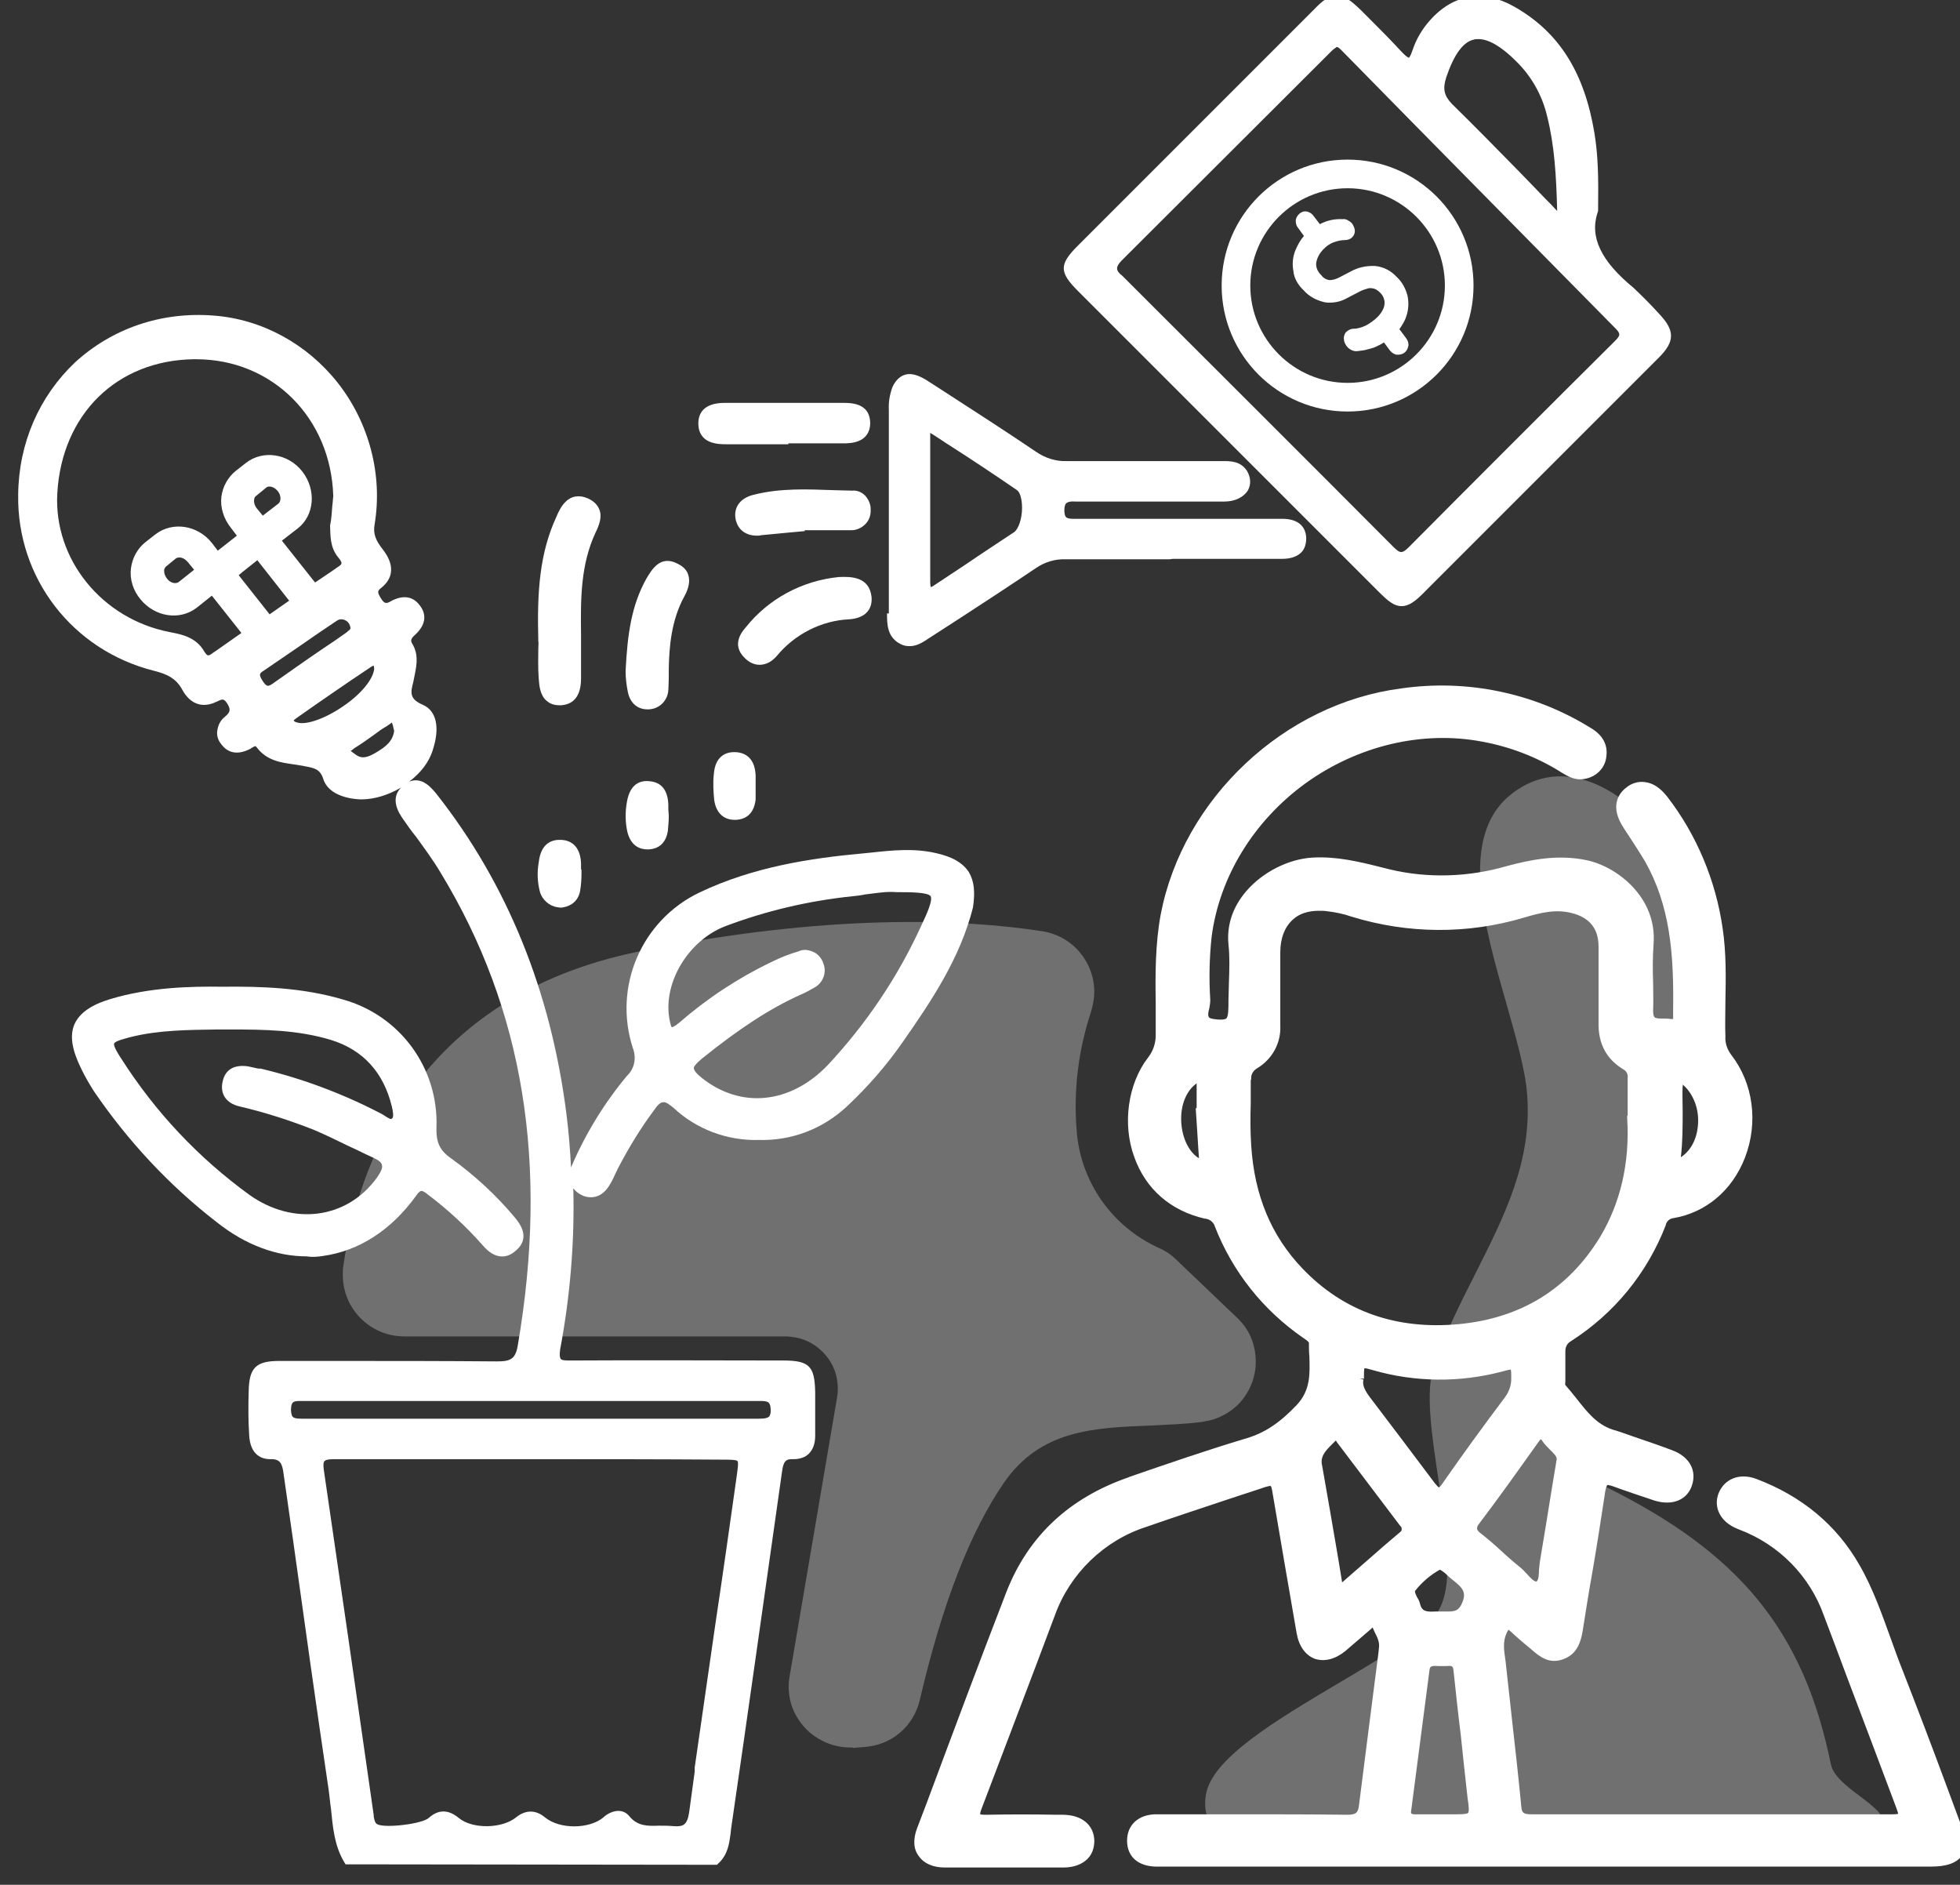<svg xmlns="http://www.w3.org/2000/svg" xmlns:xlink="http://www.w3.org/1999/xlink" x="0px" y="0px" viewBox="0 0 431.1 414.5" style="enable-background:new 0 0 431.1 414.5;" xml:space="preserve"><rect x="0" y="0" width="431.1" height="414.5" fill="#333333" stroke="none"/><style type="text/css">	.st0{fill:#FFFFFF;}	.st1{opacity:0.3;fill:#FFFFFF;enable-background:new    ;}	.st2{opacity:0.3;enable-background:new    ;}</style><g id="Livello_2">	<g id="Livello_2_2_">		<g id="Livello_1-2_1_">			<path class="st0" d="M954,9c3.6,1.5,5.6,5.4,4.6,9.2c-0.5,2.3,0.4,3.3,2.3,4.3c24.3,11.7,41,34.9,44.5,61.6     c0.9,5.6,1.2,11.2,0.9,16.8c0,3.2,0.9,4.7,4.2,4.3c1.5-0.2,3-0.2,4.5,0c3.8,0,6.9,2.9,7.1,6.7c0.7,7.8,0.7,15.7,0,23.5     c0,4.3-3.5,6.6-8.5,6.8h-17.9c-1.1,0-2.8-0.6-3.1,1.2c-0.2,1.8,1.5,1.4,2.4,1.9c8.7,4.3,13.8,13.6,12.7,23.2     c0,9.2-3.7,18.1-10.2,24.6c-3.2,3.7-7.6,6.2-12.4,7.1c-2.5,0.3-4.6,1.8-5.6,4.1c-5,9.1-11.9,17.1-20.1,23.5     c-19.9,15.4-47.6,15.6-67.8,0.7c-8.5-6.3-15.6-14.4-20.8-23.7c-1.1-2.5-3.5-4.2-6.2-4.6c-4.3-0.8-8.3-3-11.2-6.3     c-8.4-8.3-12.2-20.2-10-31.8c0.8-7.2,5.5-13.5,12.2-16.4c1.1-0.5,2.7-0.9,2.1-2.5c-0.6-1.6-1.9-1.1-2.9-1.1c-5.8,0-11.5,0-17.2,0     c-7.1,0-10-3-10.1-10.4c0-5.7,0-11.5,0-17.2s3-9.3,9.5-9.4c6.5-0.1,7.1,0.9,7.1-6.8c-1.5-32.3,16.5-62.4,45.8-76.1     c1.4-0.7,2.7-1.4,2.1-3.3c-1.3-3.8,0.3-8,3.8-10L954,9z M979.8,126.9h23.6c2.5,0,4.3,0,4.3-3.4s-1.5-3.8-4.1-3.6h-2.9     c-7.1,0-9.3-2.6-9.4-9.5c-0.1-7,0-14.2-0.6-21.3c-1.8-21.7-14.4-41-33.4-51.4c-3.8-2.3-4-2.2-5.2,2.1c-2.3,7.9-4.5,15.8-6.8,23.7     c-1,3.9-5,6.3-8.9,5.3c-3.9-1-6.3-5-5.3-8.9c0-1,0.5-1.9,0.8-2.8c2.8-9.8,5.5-19.7,8.3-29.5c0.7-2.4,0.6-3.8-2.5-3.7     c-8.3,0-16.4,0-24.7,0c-3.2,0-3.9,1.2-2.8,4.1s1.8,5.9,2.7,8.9c2.1,7.1,4.4,14.6,6.4,21.8c1.9,3.7,0.4,8.3-3.4,10.1     c-3.7,1.9-8.3,0.4-10.1-3.4c-0.4-0.8-0.6-1.6-0.7-2.5l-0.4-1.9c-2.2-7.5-4.4-15-6.5-22.6c-0.5-1.6-0.6-3.3-3.1-1.9     c-20.8,10.4-34.4,31.3-35.6,54.5c-0.5,6.5,0,13,0,19.4c0,6.5-2.8,9.3-9.4,9.3h-4.5c-1.7,0-2.4,0.9-2.6,2.5c0,3.1,0.5,4.6,4,4.6     c15.6,0,31.1,0,46.8,0c2.4,0.2,4.6-1.3,5.1-3.6c5.5-14.7,21.9-22.2,36.7-16.6c7.7,2.9,13.8,9,16.6,16.6c0.6,2.3,2.9,3.8,5.3,3.5     C965,126.8,972.1,126.9,979.8,126.9z M863.9,159.5c-4.5,0-5.7,0.8-6.5,5.3c-1,6.2,0.8,12.6,5.1,17.3c1.7,2.4,4.6,3.7,7.5,3.3     c4.5-0.9,8.9,1.8,10.2,6.2c2.9,6.5,6.9,12.4,11.8,17.5c15.5,18.2,42.8,20.4,61,4.9c2.1-1.8,4.1-3.8,5.8-6     c4.3-5,7.9-10.6,10.7-16.5c2.6-5.2,4.5-6.2,10.3-5.6c2,0.2,4-0.5,5.5-1.9c5.7-4.6,8.4-11.9,7.1-19.1c-0.8-4.4-2.1-5.3-6.5-5.1     c-3.9,0.5-7.5-2.2-8-6.1c0-0.3-0.1-0.7-0.1-1c-0.4-2.5-0.6-5-0.6-7.5c0-2.4-1.1-3.3-3.5-3.2h-18.1c-1.8-0.1-3.4,1-3.8,2.8     c-5.7,14.9-22.4,22.3-37.3,16.6c-7.6-2.9-13.7-9-16.6-16.6c-0.6-1.6-2.3-2.6-4-2.3h-12.2c-8.8,0-8.8,0-9,8.8v0.4     c0.3,4.2-2.8,7.8-7,8.1C865.1,159.6,864.5,159.6,863.9,159.5z M925.3,120.4c-7.7-1.4-15.1,3.8-16.5,11.5     c-1.4,7.7,3.8,15.1,11.5,16.5c1.5,0.3,3,0.3,4.4,0.1c7.6,0.3,14-5.6,14.2-13.2c0-0.3,0-0.7,0-1c0.2-7.5-5.7-13.7-13.2-13.9     C925.6,120.4,925.5,120.4,925.3,120.4z"></path>			<path class="st0" d="M925.2,392H792.9c-7.6,0-9.6-1.4-10.7-8.9c-4.8-33.4,0-64.9,20.2-92.5c11.1-15.5,26.4-27.4,44.1-34.4     c10.1-4.3,20.5-7.7,31.2-10.2c4.2-1.4,8.7,0.8,10.1,5c0.1,0.2,0.1,0.4,0.2,0.5c1,3.8-1.3,7.7-5.1,8.7c-0.3,0.1-0.7,0.2-1,0.2     c-2.1,0.2-3.5,2.1-3.3,4.2c0,0.1,0,0.2,0,0.2c0,21.4,0,42.8,0,64c0,3.2,1.2,4.1,4.2,4.1c28.5,0,56.7,0,84.8,0     c3.1,0,4.1-1.1,4.1-4.1c0-21.3,0-42.7,0-63.5c0.3-2.3-1.3-4.3-3.6-4.6c-3.9-0.6-6.6-4.2-6-8.1c0-0.3,0.1-0.6,0.2-0.9     c0.8-3.8,4.6-6.3,8.5-5.5c0.4,0.1,0.9,0.2,1.3,0.4c20.5,3.8,40,12,56.9,24.2c20.9,16.4,34.8,40.2,38.9,66.5     c2.8,15.3,2.8,31.1,0,46.4c-1.1,6.5-3.2,8.3-9.7,8.3H925.2z M925.2,377.3c22.1,0,44.1,0,66.2,0c3.2,0,4.4-0.9,4.3-4.2     c0-7.1,0-13.7,0-20.6c0-3.4-1.2-4.2-4.3-4.2c-9.7,0-19.4,0-29.1,0c-34.3,0-68.5,0-102.8,0c-3.6,0-4.9,0.9-4.7,4.6     c0,6.3,0,12.7,0,19.1c0,5.1,0,5.2,5.1,5.2L925.2,377.3z M839.8,276.3c-16.8,10-29.8,25.2-37,43.3c-6.1,17-8.5,35.1-7.1,53.2     c0,3.6,1.4,4.6,4.9,4.6c11.5,0,23.1,0,34.7,0c3.7,0,4.8-0.9,4.8-4.8c0-30.7,0-61.5,0-92.5L839.8,276.3z M1010.6,276.3     c0,0.9,0,1.3,0,1.6c0,32,0,63.9,0,95.7c0,2.6,1.1,3.4,3.6,3.3c12.2,0,24.5,0,36.6,0c2.6,0,3.4-0.8,3.6-3.3     c0.7-7.7,0.7-15.4,0-23.1c-1-19.8-8.2-38.8-20.4-54.4c-6.5-7.9-14.5-14.5-23.5-19.5L1010.6,276.3z M864,299.3c0-10,0-20.1,0-30.2     c0-1,0.6-2.3-0.9-2.8s-8.3,3.3-8.3,6c0,19.1,0,38.3,0,57.5c0,3.8,2.1,3.7,4.8,3.7c2.6,0,4.8,0,4.7-3.8     C863.9,319.4,864,309.4,864,299.3z M986.4,298.9c0,10.1,0,20.2,0,30.3c0,1.3,0,2.8,1.1,3.7c2.3,1.5,5.4,0.8,6.9-1.5     c0.6-0.9,0.9-2,0.8-3c0-18.3,0-36.6,0-54.9c0.6-3.4-1.7-6.6-5.1-7.1c0,0,0,0,0,0c-3-0.9-4-0.4-3.9,2.8     C986.4,279.3,986.4,289.1,986.4,298.9z"></path>			<path class="st1" d="M983.8,58.6c-13.6,0.2-26,8-32.2,20.1c-8.8,20.1-0.8,62.8-0.8,87c0,22.6-6.2,31.7-9.7,35.6     c-30.6,33-19.4,35.6-19.4,35.6l51.6-21.7l22.6-27.4l7.1-21.8l-16.7-22.8l27.4-5.7l3.9-16.5l-13.7-10.5l-7.1-38.6     c0,0-4.8-16.9-12.9-12.9"></path>			<path class="st1" d="M965,274.2c-26.9-4.3-54.4,2.5-76.1,18.8c-21.7,16.3-46.5,48.9-37.4,65.5c7.1,12.4,26.9,5.1,100.4,5.6     c56,0,78.3,4.8,85.8-8.4c7.5-13.2-6.3-34.1-11.7-42.7C1011.5,292.5,989.6,278.6,965,274.2z"></path>			<path class="st0" d="M509.6,280.1c2.9-2.9,6.2-5.3,9.9-7.1l54.5-31.7c3.2-1.9,6.5-3.3,9.8-0.7c2.8,2.4,3.7,6.4,2.2,9.7     c-2.8,10.8-5.4,21.3-8.2,32.5c-0.3,4.6-4.3,8.1-8.9,7.8c-0.3,0-0.5,0-0.8-0.1c-16.6,0-33.2,0-49.8,0c-3.4,0.1-6.6-1.5-8.8-4.1     V280.1z M568.2,262.6l-0.8-0.9l-23.1,13.4c6.1,0.7,12.3,1,18.4,0.9c1.4,0,2.6-1,2.7-2.4C566.5,270,567.3,266.3,568.2,262.6z"></path>			<path class="st0" d="M766.5,349.4c1.8-3.5,0.4-7.8-3.1-9.6c-0.2-0.1-0.5-0.2-0.7-0.3c-12.2-4.6-25-7.6-38.1-8.8     c-7.1-0.7-7.1,0.9-7.1-7.8c0-63.9,0-127.7,0-191.4c0-12,1.9-10-10.5-10.2h-0.4c-2.6,0-3.5,1.1-3.4,3.6c0,1.4,0,2.6,0,4V323     c0,1.4,0,2.7,0,4c0,3.4-1.9,3.3-7.1,3.5c-23.5,0.7-39.7,7.8-60.5,23.3c-2.4,2.5-5.7,3.9-9.2,3.8c-5.7-0.6-11.5-0.8-17.2-0.6     c-4.4,0-5.4-1.1-5.4-5.1c0-29.2,0-58.4,0-87.6c0-9.3,1.1-8.1-8.2-8.2c-9.3-0.1-6.3,19.4-6.3,19.4l0.4,74.5c0,6.7,0,8.6-4.4,9.2     c-18,2.6-35.4,8.6-51.2,17.6l0,0c-3.1,2.4-3.8,6.8-1.4,10c1.1,1.5,2.8,2.5,4.6,2.8l0,0c3.4,0,6.7-0.9,9.6-2.5     c20.9-11.1,44.4-16.5,68-15.4l-3.1,3.3c-3,3.8-2.4,9.3,1.3,12.3c1.4,1.2,3.2,1.8,5.1,1.9l0,0c8-9.9,17.3-18.5,27.8-25.7     c21.8-14.6,48-21.2,74.2-18.7c12.9,0.8,25.5,3.6,37.6,8.1c3.3,1.2,7-0.1,8.7-3.2L766.5,349.4z"></path>			<path class="st0" d="M781.9,255.7c-7.1,0-14.2,0-20.8,0c-10.7,0-19.5-8.3-20.2-18.9c-0.9-11.2,7.3-21,18.4-22.3     c1.5,0,2.9-1,3.3-2.4c3.9-10.4,15.5-15.7,25.9-11.9c2.1,0.8,4,1.9,5.7,3.3c1.1,0.9,2.4,1.2,3.8,0.9c14.1-1.8,27,8.3,28.7,22.4     c1.8,14.1-8.3,27-22.4,28.7c-0.7,0.1-1.5,0.2-2.2,0.2H781.9z M781.6,245c6.5,0,12.9,0,19.4,0c8.3,0.4,15.4-6.1,15.7-14.4     c0-0.9,0-1.9-0.1-2.8c-1-8-8.3-13.7-16.3-12.6c-0.6,0.1-1.2,0.2-1.8,0.3c-3.7,1.4-7.9,0.2-10.2-2.9c-2.3-2.6-6-3.6-9.3-2.3     c-3.6,0.8-6.3,3.6-7.1,7.1c-0.2,1.3-0.4,2.6-0.5,3.9c-0.4,2.9-3.1,4.9-6,4.4c0,0,0,0-0.1,0c-1,0-1.9-0.4-2.9-0.6     c-5.2-0.7-10,2.8-10.7,8c-0.1,0.5-0.1,0.9-0.1,1.4c-0.4,5.4,3.6,10.1,9,10.5c0.6,0,1.1,0,1.7,0H781.6z"></path>			<path class="st0" d="M798.1,147.8c0.3,3.9-2.6,7.4-6.5,7.7c-1.5,0.1-2.9-0.2-4.2-0.9c-4.8-2.4-9.3-5.3-14.2-8l-46.5-27.3     l-2.3-1.4c-3.5-1.8-4.8-6.1-3-9.6c0.7-1.3,1.7-2.3,3-3c9.5-5.6,19-11.1,28.5-16.4c3.3-2.1,7.7-1.1,9.8,2.2     c0.1,0.2,0.2,0.3,0.3,0.5c11.3,17.6,22.5,35.3,33.6,53C797.2,145.5,797.7,146.6,798.1,147.8z M767.8,126.5l0.6-0.6     c-4.3-7.1-8.6-13.6-13-20.4c-0.4-0.8-1.4-1.1-2.1-0.6c-0.1,0-0.2,0.1-0.2,0.2l-11.2,6.3L767.8,126.5z"></path>			<path class="st0" d="M643.1,222.3c2.7,0,5.3,1.4,6.7,3.7c11.2,17.6,22.4,35.3,33.6,52.9c2,2.8,1.7,6.6-0.6,9.1     c-2.5,2.7-6.7,3.1-9.6,0.9c-17.6-10.2-35-20.4-52.5-30.7c-3.1-1.8-6.2-3.5-9.1-5.4c-3.6-1.6-5.2-5.8-3.6-9.4     c0.7-1.6,2-2.9,3.6-3.6c9.3-5.6,18.8-10.9,28.5-16.2C641,223.1,642.1,222.6,643.1,222.3z M654.3,261.3l0.7-0.6     c-4.2-6.5-8.3-13.1-12.5-19.6c-0.5-1.1-1.7-1.6-2.8-1.1c-0.2,0.1-0.4,0.2-0.5,0.3l-8.2,4.7c-1.5,0.9-1.9,1.7,0,2.8L654.3,261.3z"></path>			<path class="st0" d="M717.5,44.3v34.4c0,8.6-4.8,11.6-12.6,7.8L682.1,75c-4.1-1.2-6.5-5.5-5.3-9.6c0.2-0.8,0.6-1.7,1.1-2.4     l24.8-56.4c0.8-2.6,2.5-4.7,4.8-6c4.9-2.2,9.8,1.6,9.9,8C717.6,20.5,717.5,32.4,717.5,44.3z M703.3,43.2h-0.8     c-2.1,4.8-4.2,9.6-6.3,14.2c-3.3,7.5-3.3,7.5,4.1,10.7c2.3,1,3,0,3-2.1V43.2z"></path>			<path class="st0" d="M656.3,155.9h-24.7c-5.1,0-7.9-1.9-8.9-5.5s0.6-6.4,4.9-8.9c20.1-11.8,40.2-23.7,60.3-35.6     c5.7-3.3,10.9-1.2,12,4.3c0.2,1.6,0,3.2-0.6,4.7c-2.8,11.1-5.6,22.2-8.4,33.3c-0.5,4.5-4.5,7.6-9,7.1c-0.1,0-0.1,0-0.2,0     L656.3,155.9z M657.6,140.5v0.8h17.5c1.4,0,2.8,0,3.2-1.7c1.1-4.1,2.1-8.2,3.4-13.3L657.6,140.5z"></path>			<path class="st0" d="M603.9,179.1c0,11.7,0,23.5,0,35.2c0,7.6-4.6,10.6-11.4,7.1c-8.1-4-16.2-8-24.2-12.2     c-3.8-1.1-5.9-5.1-4.8-8.9c0.2-0.6,0.5-1.2,0.8-1.7c8.5-19.6,17.1-39.1,25.8-58.6c1.1-3.8,5-6,8.8-4.9c0.6,0.2,1.2,0.4,1.7,0.8     c2.3,1.6,3.6,4.3,3.3,7.1V179.1z M590.1,177.2h-0.7c-2.1,4.9-4.3,9.7-6.5,14.7c-3.9,9.3-4.6,6.6,4.3,11.5     c2.1,1.1,2.9,0.8,2.8-1.8C590,193.2,590.1,185.1,590.1,177.2z"></path>			<path class="st0" d="M710.4,108.4c-7.1,0-7.1,0-7.1-7.1c0-7.1,0-7.1,7.1-7.1s7.1,0,7.1,7.1C717.5,108.4,717.5,108.4,710.4,108.4z     "></path>			<path class="st0" d="M597.1,229.1c7.5,0,7.1-0.6,7.1,7.1s0.6,7.1-7.1,7.1c-7.8,0-6.4,0.6-6.4-7.1S589.6,229.2,597.1,229.1z"></path>			<path class="st0" d="M578.8,106c-7.1,0-13.9,0-20.8,0c-10.6-0.1-19.4-8.4-20-19c-0.9-11.1,7.2-21,18.3-22.3     c1.4-0.1,2.7-1,3.1-2.4c3.9-10.4,15.5-15.7,25.9-11.8c2.1,0.8,4,1.9,5.7,3.3c1.1,0.9,2.4,1.2,3.8,0.9c14.1-1.8,27,8.3,28.7,22.4     s-8.3,27-22.4,28.7c-0.7,0.1-1.5,0.2-2.2,0.2H578.8z M578.5,95.3c6.5,0,12.9,0,19.4,0c8.3,0.3,15.4-6.1,15.7-14.5     c0-0.9,0-1.7-0.1-2.6c-1-8-8.3-13.7-16.3-12.6c-0.6,0.1-1.2,0.2-1.8,0.3c-3.7,1.4-7.9,0.2-10.2-2.9c-2.3-2.6-6-3.6-9.3-2.3     c-3.6,0.8-6.3,3.6-7.1,7.1c0,1.3,0,2.6-0.5,3.9c-0.4,2.9-3.1,4.9-6,4.4c0,0,0,0-0.1,0c-1,0-1.9-0.4-2.9-0.6     c-5.2-0.6-9.9,3.2-10.5,8.5c0,0.2,0,0.5,0,0.7c-0.4,5.4,3.6,10.1,9,10.5c0.5,0,1.1,0,1.6,0H578.5z"></path>			<path class="st1" d="M828.7,236.2c-0.4,1.9-1.1,3.8-1.9,5.6l3.6-3.3C829.8,237.7,829.2,236.9,828.7,236.2z"></path>			<path class="st1" d="M804,256.2H763c-10.6-0.1-19.4-8.3-20.1-18.9c-0.9-11.2,7.3-21.1,18.4-22.3c1.5,0,2.8-1,3.2-2.4     c3.9-10.4,15.6-15.7,26-11.8c2,0.8,3.9,1.8,5.6,3.2c1.1,0.9,2.4,1.2,3.8,0.9c4.8-0.7,9.7-0.1,14.2,1.8     c-1.2-9.8,0.5-19.7,4.8-28.5c-5.8-1.7-81.9-22.8-144.5,30c-59.8,50.3-55.2,124.3-54.7,131.4c12.8-8.3,26.7-14.8,41.3-19.4     c33.5-10.1,69.3-10.1,102.8,0c5.3-19.6,16.2-37.2,31.2-50.8c5.1-4.3,11.2-9.7,16.9-14.9C809.5,255.6,806.8,256.1,804,256.2z"></path>		</g>	</g></g><g id="Livello_1">	<g id="Livello_2_1_">		<g id="Livello_1-2">			<g>				<path class="st0" d="M303.1,130c2.2,2.2,3.5,3.3,5.2,3.3c0,0,0,0,0,0c1.6,0,3.1-1.1,5.3-3.4l51.3-51.3c3.5-3.5,3.5-5.9,0.1-9.5      c-1.8-2-3.7-3.9-5.7-5.8c-7.2-5.9-9.7-11.2-7.9-16.6l0.1-0.3c0.1-7.5,0-12.2-0.8-17.1c-2.2-13.3-7.7-22.1-17.4-27.7      c-6.9-4-13.6-3-18.8,2.9c-1.7,1.9-3,4.1-3.8,6.5c-0.5,1.5-0.8,1.7-0.8,1.7c0,0-0.4,0-1.7-1.4c-2.3-2.5-4.8-5-7.2-7.4l-1.7-1.7      C297.1,0.1,295.7-1,294-1c0,0,0,0,0,0c-1.6,0-3.1,1.1-5.1,3.2L237,54.1c-4.1,4.1-4,5.8,0.1,9.9L303.1,130z M318.1,17      c1.7-5,3.7-7.8,6.1-8.3c0.3-0.1,0.7-0.1,1-0.1c2.2,0,5,1.6,8.2,4.8c3.4,3.3,5.8,7.5,6.9,12.2c1.6,6.4,2,13,2.2,20.8      c-0.9-1-1.8-1.9-2.6-2.7c-0.9-0.9-1.7-1.8-2.6-2.7l-3.2-3.3c-4.8-4.9-9.8-10-14.8-14.9C317.6,21,317.3,19.5,318.1,17z M245.7,59      c0-0.4,0.3-1,1-1.7c15.3-15.3,30.7-30.6,46-45.9c0.3-0.3,0.7-0.7,1.1-0.9c0.1-0.1,0.1-0.1,0.2-0.2c0.4,0.1,0.7,0.4,1.1,0.8      c0.1,0.1,0.2,0.2,0.3,0.3c19.9,20.3,40.1,40.7,59.9,60.8c1.2,1.2,1.1,1.6-0.1,2.8c-15.2,15.1-30.4,30.3-45.4,45.4      c-0.7,0.7-1.2,1-1.6,1c0,0,0,0,0,0c-0.5,0-1-0.4-1.8-1.2c-19.7-19.8-39.8-39.8-59.5-59.5C246,60,245.7,59.5,245.7,59z"></path>				<path class="st0" d="M71.1,276.2c7.8-1.1,14.9-5.6,20.4-13.2c0.6-0.9,1-1.1,1.2-1.1c0.2,0,0.7,0.2,1.4,0.8      c4.4,3.3,8.5,7.1,12.1,11.2c1.3,1.5,2.6,2.3,3.9,2.4c1.2,0.1,2.3-0.3,3.4-1.3c3.4-2.9,0.6-6.2-0.3-7.3      c-4.1-4.9-8.8-9.2-13.9-12.9c-2.5-1.7-3.4-3.5-3.3-6.8c0.5-13.1-8-24.7-20.6-28.2c-8.8-2.6-17.9-2.9-26.5-2.8      c-6.9-0.1-15.9,0.1-24.6,2.7c-4.3,1.3-6.8,3.1-7.9,5.5c-1.1,2.5-0.6,5.6,1.4,9.7c0.8,1.7,1.8,3.4,2.8,5      c7.5,11,16.6,20.8,27.1,28.9c6.3,5,13.1,7.5,19.8,7.5C68.7,276.5,69.9,276.4,71.1,276.2z M56.8,235c-0.8-0.2-1.5-0.3-2.3-0.5      c-3-0.4-4.9,0.7-5.5,3.2c-0.7,2.8,0.7,4.9,3.6,5.6c5.6,1.3,11.2,3.1,16.5,5.2c2.6,1.1,5.2,2.4,7.7,3.6c1.8,0.8,3.5,1.7,5.3,2.5      c1.1,0.5,1.8,1,1.9,1.6c0.2,0.6-0.2,1.5-1.1,2.8c-6.6,9.1-18.4,10.6-28,3.8c-11.3-8.2-20.8-18.3-28.3-30.1      c-0.4-0.6-1.7-2.6-1.5-3.2c0.2-0.6,2.5-1.1,3.5-1.4c6.3-1.6,12.9-1.6,19.3-1.7l1.9,0l0.7,0c7.7,0,15,0.1,22.3,2.3      c7.1,2.2,11.6,7.2,13.4,14.7c0.2,0.9,0.5,2.3,0,2.6c-0.3,0.2-0.6,0-1.4-0.5c-0.3-0.2-0.6-0.4-0.8-0.5c-8.4-4.4-17.4-7.8-26.7-10      L56.8,235z"></path>				<path class="st0" d="M213.1,191.8c-1.3-2-3.6-3.4-7.3-4.2c-4.8-1.1-9.6-0.6-14.2-0.1c-0.7,0.1-1.3,0.1-2,0.2      c-11,1-23.9,2.9-35.8,8.6c-12.7,6.1-19,20.7-14.6,34.2c0.8,2.1,0.4,4.5-1.3,6.1c-5,6-9.1,12.7-12.2,19.9c0,0.1-0.1,0.2-0.1,0.3      c-0.2-3.9-0.5-7.8-1-11.7c-3.4-27-13-50.7-28.6-70.5c-1-1.2-3.1-3.9-6-2.7c2.5-1.9,4.4-4.3,5.2-7c1.6-4.9,0.8-8.6-2.2-9.9      c-3-1.3-2.7-2.7-2.1-5c0.1-0.5,0.2-1,0.3-1.5l0.1-0.5c0.4-2.1,0.7-4.2-0.6-6.4c-0.4-0.6-0.4-1.1,0.5-1.9c3-2.7,2.3-5.1,1.1-6.6      c-1.5-2-3.7-2.3-6.3-0.9c-1.1,0.7-1.5,0.4-2-0.3l-0.2-0.3c-0.8-1.3-0.8-1.6-0.1-2.2c4.4-3.4,1.4-7.4,0.4-8.7      c-1.4-1.8-2.1-3.3-1.7-5.4c1.8-10.9-1.2-22.3-8.1-31.1c-6.8-8.6-16.7-14-27.3-14.8c-11.5-0.9-22.3,2.8-30.5,10.3      C8.6,87.2,4.1,97.5,4,108.8c-0.3,18.4,12,34.2,29.8,38.7c2.8,0.7,4.9,1.6,6.3,4.2c1.6,2.9,4,4,6.9,2.9c0.2-0.1,0.4-0.2,0.7-0.3      c1.2-0.6,1.5-0.7,2.2,0.3c0.9,1.4,0.8,2-0.4,3l-0.1,0.1c-0.9,0.7-1.4,1.7-1.6,2.9s0.2,2.3,0.9,3.1c0.8,1.1,2.6,2.7,5.9,1.2      c0.2-0.1,0.5-0.2,0.7-0.4c0.9-0.5,0.9-0.5,1.2-0.1c2.2,2.9,5.3,3.3,8.1,3.7c0.7,0.1,1.3,0.2,1.9,0.3l0.5,0.1      c2.1,0.4,3.4,0.6,4.1,2.8c0.7,2.2,2.8,3.7,6.2,4.3c0.7,0.1,1.4,0.2,2.2,0.2c2.9,0,6-1,8.7-2.6c-2.5,2.6-0.4,5.7,0.5,7      c0.9,1.3,1.8,2.6,2.8,3.8c1.8,2.5,3.8,5.2,5.4,7.9c18.3,30.1,23.8,64.1,17,103.9c-0.5,3.1-1.6,3.6-4.6,3.6      c-11.6-0.1-23.4-0.1-34.8-0.1c-4.4,0-8.7,0-13.1,0c-5.1,0-6.6,1.5-6.7,6.6c-0.1,3.3-0.1,6.6,0.1,9.6c0.2,4.7,3,5.4,4.6,5.4      c2.3-0.1,2.7,1,3,3.4l2.1,14.7c2.5,18,5.1,36.5,7.8,54.7c0.2,1.4,0.3,2.8,0.5,4.1c0.4,3.9,0.7,8,2.9,11.7l0.3,0.5l81.3,0.1h0.4      l0.3-0.3c2.1-1.9,2.4-4.4,2.7-6.6c0-0.3,0.1-0.7,0.1-1c3.8-26,7.5-52.5,11.2-78.5c0.3-2.3,0.8-2.9,2.5-2.8      c1.4,0,2.6-0.4,3.4-1.2c0.9-0.9,1.4-2.2,1.4-3.9v-9.6c-0.1-5.8-1.3-7-7.1-7c-14.8,0-30.8-0.1-46.7,0c-1,0-2,0-2.2-0.4      c-0.1-0.2-0.3-0.6-0.1-2c2.2-11.7,3.2-23.6,2.9-35.5c0.4,0.6,1,1.1,1.8,1.5c0.5,0.3,1.3,0.5,2.1,0.5c1.3,0,2.9-0.6,4.2-2.9      c0.5-0.8,0.9-1.7,1.3-2.6c0.2-0.3,0.3-0.7,0.5-1c2.3-4.4,4.9-8.7,7.9-12.7c0.8-1.2,1.4-1.7,2-1.7c0.5-0.1,1.2,0.4,2.2,1.2      c5,4.7,11.8,7.3,18.8,7.1c7.2,0.2,14-2.4,19.3-7.3c4.6-4.3,8.8-9.1,12.4-14.3c6.5-9.3,12.6-18.5,15.4-29.5      C214.5,196.3,214.3,193.8,213.1,191.8z M78,164.5c1.5-0.9,3-2,4.4-3c0.8-0.6,1.6-1.2,2.5-1.7c0.2-0.1,0.4-0.3,0.6-0.4      c0.2-0.1,0.5-0.4,0.7-0.5c0.1,0.3,0.3,0.8,0.3,1.1c0.1,0.2,0.1,0.5,0.2,0.7c-0.3,2.3-1.8,3.5-4,4.8c-1.7,1-3,1.5-4.4,0.5      c-0.4-0.3-1-0.7-1.2-0.9C77.3,165.1,77.5,164.9,78,164.5z M65.1,158c5.4-3.8,10.9-7.6,16.3-11.2c0.4-0.3,0.7-0.4,0.8-0.4      c0,0.1,0.1,0.3,0.1,0.7c-0.2,2.2-2.8,5.5-6.8,8.2c-3.9,2.7-8.1,4.2-10.1,3.6c-0.5-0.1-0.7-0.3-0.8-0.4      C64.6,158.4,64.8,158.2,65.1,158z M74.4,122.6c0.2,0.2,0.8,1,0.7,1.3c0,0.2-0.3,0.5-0.8,0.8c-0.4,0.3-2.3,1.6-5,3.4l-7.3-9.2      l3.5-2.7c3.7-2.9,4.1-8.5,1-12.5c-3.1-4-8.7-4.8-12.4-1.9l-2.3,1.8c-1.7,1.4-2.8,3.4-3.1,5.6c-0.3,2.4,0.5,4.9,2.1,6.9l1.3,1.7      l-3.3,2.6l-0.9,0.7l-1.3-1.7c-3.1-3.9-8.6-4.8-12.4-1.9l-2.3,1.8c-1.7,1.4-2.8,3.4-3.1,5.7c-0.3,2.4,0.5,4.9,2.1,6.8      c3.2,3.9,8.6,4.7,12.3,1.9l3.4-2.7l6.5,8.2c-3.3,2.3-5.8,4.1-6.3,4.4c-0.5,0.4-0.9,0.6-1.1,0.5c-0.2,0-0.4-0.3-0.7-0.7      c-1.8-3.3-5.1-3.9-7.7-4.4c-14.9-2.9-25.5-16-24.7-30.5c1-17.4,13.1-29.3,30.1-29.5c0.1,0,0.2,0,0.4,0      c16.8,0,29.7,12.9,30.2,30.1c-0.1,0.7-0.1,1.4-0.2,2c-0.1,1.5-0.2,3-0.5,4.5C72.7,117.6,72.5,120.3,74.4,122.6z M53.2,125.9      l3.4-2.7l7,8.9c-1.4,1-2.9,2-4.3,3l-6.8-8.6L53.2,125.9z M55.9,109.9c0-0.4,0.2-0.7,0.5-0.9l2.2-1.8c0.2-0.2,0.5-0.2,0.7-0.2      c0.6,0,1.3,0.4,1.8,1c0.8,1,0.7,2.2,0.2,2.7l-3.5,2.7l-1.4-1.7C56,111.1,55.8,110.5,55.9,109.9z M42.7,125.3l-3.4,2.7      c-0.7,0.5-1.9,0.2-2.6-0.8c-0.4-0.5-0.6-1.1-0.6-1.7c0-0.4,0.2-0.7,0.4-0.9l2.2-1.8c0.3-0.2,0.6-0.2,0.8-0.2      c0.6,0,1.3,0.4,1.8,1L42.7,125.3z M58,147.5c2.6-1.8,5.3-3.6,7.9-5.4c2.7-1.9,5.5-3.8,8.2-5.6c0.3-0.2,0.6-0.3,0.9-0.3      c0,0,0.1,0,0.1,0c0.5,0,0.9,0.2,1.3,0.5c0.4,0.4,0.6,0.8,0.7,1.4c0,0.3-0.2,0.4-0.8,0.9l-0.1,0.1c-1.7,1.2-3.4,2.4-5.1,3.5      c-3.7,2.5-7.5,5.2-11.2,7.8c-0.3,0.2-0.8,0.5-1.1,0.4c-0.3-0.1-0.6-0.4-1-1C56.9,148.4,57,148.1,58,147.5z M74.6,108.9l0.2,0      L74.6,108.9L74.6,108.9z M152.8,389.6c-0.4,2.9-0.8,5.8-1.2,8.8c-0.2,1.4-0.5,2.3-1.1,2.8c-0.5,0.4-1.3,0.5-2.4,0.4      c-1.1-0.1-2.1-0.1-3.2-0.1c-2.5,0.1-4.7,0.1-6.5-2.1c-0.7-0.9-1.8-1.3-3-1.1c-1.1,0.2-2.1,0.8-2.7,1.4c-3.2,2.6-9.6,2.6-12.8,0      c-1.1-0.9-2.1-1.3-3.2-1.3c-1,0-2.1,0.4-3.1,1.2c-3.1,2.6-9.7,2.7-12.7,0.2c-2.3-1.9-4.5-1.9-6.6,0c-1.4,1.3-9.5,2.3-11.3,1.4      c-0.5-0.3-0.6-0.7-0.8-1.7l0-0.3c-3.6-25.3-7.3-50.9-11-76.1c-0.1-0.9-0.1-1.5,0.2-1.8c0.4-0.4,1.5-0.4,2.6-0.4h43.1      c13.8,0,27.7,0,41.5,0.1c1.7,0,3.3,0,3.6,0.3c0.3,0.3,0,2.1-0.2,3.6c-1.5,10.6-3,21.3-4.6,31.9c-1.5,10.6-3.1,21.3-4.6,31.9      L152.8,389.6z M169.5,309.8c0.1,0.8-0.1,1.4-0.3,1.7c-0.5,0.5-1.6,0.5-2.7,0.5h-50.2l-49,0l-0.5,0c-1,0-2,0-2.4-0.4      c-0.3-0.3-0.4-1.1-0.4-1.7c0.1-1.8,0.6-1.8,2.5-1.8c0.2,0,0.5,0,0.7,0h99.2l0.6,0C168.8,308.1,169.4,308.2,169.5,309.8z       M154.4,232.8c8.2-6.6,14.9-11,21.8-14.1c1-0.4,2-1,2.9-1.5c1.9-1,2.8-3.3,2-5.3c0-0.1-0.1-0.2-0.1-0.3c-0.4-1-1.2-1.9-2.2-2.3      c-0.5-0.2-1.1-0.4-1.7-0.4c-0.5,0-1,0.1-1.4,0.3c-2.1,0.6-4.1,1.4-6.1,2.4c-7.3,3.5-14.1,8-20.2,13.3c-1.2,1-1.6,1-1.6,1      c-0.1,0-0.3-0.3-0.6-2c-1.3-8,4.3-17.1,12.3-20.2c9-3.4,18.4-5.6,28-6.6c1-0.1,1.9-0.2,2.8-0.4c2.5-0.3,4.9-0.7,6.8-0.5l0.1,0      c2.9,0,6.9,0,7.5,0.9c0.5,0.9-0.9,4-1.9,6.1c-5.2,11.5-12.2,21.9-20.8,31.1c-8.2,8.5-19.1,9.6-27.7,2.7      c-1.1-0.9-1.7-1.6-1.7-2.2C152.7,234.4,153.3,233.7,154.4,232.8z"></path>				<path class="st0" d="M195.1,134.9c0,2.3,0,5.2,2.9,6.7c0.7,0.4,1.4,0.5,2.1,0.5c1.7,0,3.1-1,4.3-1.8l6.2-4      c5.7-3.7,11.5-7.5,17.3-11.4c1.9-1.3,4.2-2,6.5-1.9c5.1,0,10.2,0,15.2,0c2.5,0,5.1,0,7.6,0l0.8-0.1h24c1.9,0,3.3-0.5,4.2-1.4      c0.8-0.8,1.1-1.9,1.1-3.2c-0.1-2.7-2-4.2-5.2-4.2h-45.5c-2,0-2.4-0.1-2.5-1.7c0-0.8,0.1-1.4,0.4-1.7c0.3-0.3,1-0.5,2.1-0.4h3.6      c3.2,0,6.5,0,9.7,0c6.4,0,13,0,19.4,0c2.4,0,4.3-1,5.2-2.5c0.7-1.3,0.6-2.8-0.2-4.2c-1.4-2.2-3.6-2.2-5.4-2.2l-0.4,0      c-3.8,0-7.5,0-11.3,0c-7.4,0-15.1,0-22.6,0c-2.4,0.1-4.8-0.7-6.8-2.1c-6.8-4.6-13.8-9.1-20.6-13.5l-3.1-2      c-1.4-0.9-3.3-1.9-5-1.4c-1.1,0.3-2.1,1.2-2.8,2.7c-0.6,1.6-0.9,3.4-0.8,5V134.9z M223.1,117c-3.6,2.4-7.3,4.8-10.8,7.2      c-2.3,1.5-4.5,3-6.8,4.5c-0.4,0.3-0.7,0.4-0.8,0.4c0-0.2-0.1-0.5-0.1-1.1V95.2c1.2,0.7,2.3,1.5,3.4,2.2      c5.5,3.5,10.6,6.9,15.7,10.4c0.7,0.5,1.1,2.1,1.1,3.9C224.8,114.1,224,116.3,223.1,117z"></path>				<path class="st0" d="M118.4,142.6c0,1.9-0.1,4.2,0.1,6.7c0.1,1.5,0.3,3.6,1.7,4.8c0.8,0.7,1.7,1,2.9,1c0.1,0,0.2,0,0.3,0      c2.9-0.2,4.4-2.2,4.4-5.9v-6c0-1.2,0-2.5,0-3.7c-0.1-7.9-0.1-15.3,3.2-22.4c0.8-1.6,1.5-3.5,0.8-5.1c-0.4-1-1.2-1.8-2.5-2.4      c-4.3-1.8-6.1,2.1-6.9,4c-3.7,8-4.3,16.4-4,27.4C118.5,141.4,118.4,142,118.4,142.6z"></path>				<path class="st0" d="M159.7,97.7h13.7v-0.2h12.1c1.4,0,5.8,0,5.9-4.4c0-1.3-0.4-2.4-1.1-3.1c-1-1-2.5-1.4-4.6-1.4h-26.3      c-4.8,0-5.8,2.5-5.8,4.5C153.6,97.7,158.1,97.7,159.7,97.7z"></path>				<path class="st0" d="M138.1,152.2c0.5,2.4,2.1,3.8,4.3,3.8c0.1,0,0.2,0,0.3,0c2.4-0.1,4.2-2,4.3-4.3c0.1-1.6,0.1-3.3,0.1-4.8      c0.1-4.5,0.5-10.4,3.4-15.7c1-1.8,1.3-3.4,0.9-4.7c-0.3-1.1-1.1-1.9-2.3-2.5c-3.9-2.1-5.8,1.4-6.9,3.2      c-3.3,5.9-4.2,12.2-4.6,20.4l0,0l0,0C137.6,149.2,137.8,150.7,138.1,152.2z"></path>				<path class="st0" d="M184.5,126.9L184.5,126.9c-8.1,0.8-15.5,4.8-20.5,11.1c-0.8,0.9-3.2,3.8-0.2,6.7c1,1,2.1,1.5,3.3,1.5      c0.1,0,0.1,0,0.2,0c1.3-0.1,2.5-0.7,3.6-2c3.9-4.7,9.7-7.7,15.8-8c1.8-0.1,3.3-0.7,4.1-1.7c0.7-0.8,1-1.9,0.9-3.2      C191.2,126.7,187,126.8,184.5,126.9z"></path>				<path class="st0" d="M187.4,107.9c-1.3,0-2.6-0.1-3.9-0.1c-5.8-0.2-11.8-0.5-17.7,1c-3,0.7-4.5,2.8-4,5.4      c0.5,2.3,2.2,3.6,4.7,3.6c0.3,0,0.6,0,0.9-0.1c2.1-0.2,4.2-0.4,6.3-0.6l3.3-0.3v-0.2c0.9,0,1.8,0,2.7,0c2.4,0,5,0,7.4,0      c0.1,0,0.2,0,0.2,0c1.1,0,2.2-0.5,3-1.3c0.8-0.8,1.2-1.8,1.2-2.9c0-0.2,0-0.3,0-0.5c0-1.1-0.5-2.1-1.2-2.9      C189.5,108.2,188.5,107.8,187.4,107.9z"></path>				<path class="st0" d="M161.5,165.4c-1.5,0-4.2,0.6-4.5,4.9c-0.2,1.9-0.1,3.8,0.1,5.7c0.4,2.7,2,4.3,4.5,4.3c0.1,0,0.1,0,0.2,0      c2.6-0.1,4.1-1.7,4.4-4.5c0-0.4,0-0.7,0-1.1l0,0l0-4.2C166,166.1,163.2,165.4,161.5,165.4z"></path>				<path class="st0" d="M142.8,171.8c-1.9-0.2-4.2,0.5-4.9,4.5c-0.4,2.2-0.4,4.5,0.1,6.7c0.8,3.1,2.8,3.8,4.4,3.8      c0.1,0,0.1,0,0.2,0c2.4-0.1,3.9-1.5,4.3-4.1c0.1-1.1,0.2-2.2,0.2-3.3l-0.1-1.4v-1C146.9,173.8,145.5,172,142.8,171.8z"></path>				<path class="st0" d="M122.5,199.5c0.2,0,0.5,0.1,0.7,0.1c0.9,0,1.8-0.3,2.6-0.8c1-0.7,1.6-1.7,1.8-2.9c0.2-1.2,0.3-2.5,0.3-3.7      l0-1h-0.1l0-1.4c-0.2-4-2.5-5-4.3-5.1c-2-0.1-4.5,0.6-5,4.9c-0.4,2.3-0.3,4.5,0.3,6.7C119.3,197.8,120.7,199.2,122.5,199.5z"></path>				<path class="st0" d="M296.4,90.5c15.3,0,27.7-12.4,27.7-27.7s-12.4-27.7-27.7-27.7c-15.3,0-27.7,12.4-27.7,27.7      S281.1,90.5,296.4,90.5z M296.4,41.4c11.8,0,21.4,9.6,21.4,21.4c0,11.8-9.6,21.4-21.4,21.4c-11.8,0-21.4-9.6-21.4-21.4      C275,51,284.6,41.4,296.4,41.4z"></path>				<path class="st0" d="M286.7,63.8c1.2,1.4,2.9,2.3,4.8,2.7c1.6,0.2,3.3-0.1,4.7-0.9l2.7-1.4c0.7-0.4,1.4-0.6,2.1-0.8      c0.4-0.1,0.9,0,1.3,0.1c0.5,0.2,0.9,0.5,1.3,0.9c0.9,0.9,1.2,2.2,0.7,3.4c-0.3,0.7-0.7,1.3-1.3,1.9c-0.8,0.8-1.7,1.4-2.6,1.9      c-0.9,0.4-1.8,0.7-2.7,0.7c-0.6,0-1.2,0.3-1.7,0.8c-0.3,0.4-0.5,1-0.4,1.5c0,0.5,0.2,0.9,0.5,1.4c0.3,0.4,0.6,0.7,1,0.9      c0.5,0.3,1.1,0.4,1.6,0.3c1.2-0.1,2.4-0.4,3.6-0.8c0.7-0.3,1.5-0.7,2.1-1.1l1.1,1.5c0.4,0.6,0.9,1,1.6,1.2l0.1,0      c0.1,0,0.3,0,0.4,0c0.5,0,1.1-0.2,1.5-0.6c0.4-0.4,0.6-0.9,0.7-1.5c0-0.6-0.2-1.1-0.5-1.5l-1.5-2c0.6-0.9,1.2-1.8,1.5-2.8      c0.5-1.4,0.6-3,0.3-4.5c-0.4-1.6-1.2-3.1-2.4-4.2c-1.2-1.3-2.8-2.2-4.7-2.4c-1.9-0.1-3.8,0.3-5.4,1.2l-2.7,1.4      c-0.6,0.3-1.3,0.5-2,0.5c-0.7-0.1-1.4-0.5-1.8-1.1l-0.1-0.1c-0.7-0.7-1.1-1.6-1-2.6c0.2-1.2,0.8-2.2,1.7-3.1      c0.6-0.6,1.3-1.1,2.1-1.4c0.8-0.3,1.7-0.5,2.5-0.5c0,0,0,0,0,0c0.6,0,1.2-0.2,1.6-0.6c0.4-0.4,0.6-0.9,0.6-1.4      c0-0.5-0.2-0.9-0.4-1.3c-0.2-0.4-0.5-0.7-0.9-0.9c-0.4-0.3-0.9-0.5-1.4-0.4c-1.8-0.1-3.5,0.3-5,1.1l-1.3-1.7      c-0.4-0.6-1-1-1.7-1.1c-0.6-0.1-1.2,0.2-1.6,0.6c-0.4,0.4-0.7,0.9-0.7,1.5c0,0.6,0.2,1.2,0.5,1.5l1.3,1.8      c-0.8,0.9-1.4,2-1.9,3.2c-0.6,1.5-0.7,3.1-0.4,4.6C284.6,61.1,285.5,62.7,286.7,63.8z"></path>				<path class="st0" d="M431.2,401c-1.1-3-2.2-5.9-3.3-8.9c-3-8.1-6.2-16.5-9.4-24.7c-0.9-2.2-1.7-4.5-2.5-6.7      c-2-5.5-4-11.3-7-16.5c-5-8.8-12.7-15.2-22.8-19c-3.6-1.3-6.9,0-8.2,3.2c-1.2,3.1,0.4,6.3,4.1,7.8l0.5,0.2      c8.7,3.3,15.5,10.2,18.6,19c1.7,4.4,3.3,8.8,5,13.3c3.6,9.5,7.3,19.3,10.9,28.9c0.3,0.8,0.4,1.2,0.4,1.3c-0.1,0-0.4,0.1-1.3,0.1      c-26.3,0-53,0-79.3,0c-1.8,0-2.2-0.3-2.3-1.8c-0.6-6.2-1.3-12.6-2-18.7c-0.4-3.9-0.9-7.9-1.3-11.8c-0.1-0.6-0.1-1.2-0.2-1.7      c-0.3-2.1-0.6-4,0.3-5.9c0.2-0.4,0.3-0.6,0.4-0.7c0.1,0.1,0.2,0.2,0.5,0.4c0.9,0.9,1.9,1.7,2.8,2.5c0.6,0.5,1.2,1,1.8,1.5      c1.8,1.6,3.9,3.2,6.9,2.1c3.1-1.1,3.9-3.8,4.3-6.2c0.7-4.4,1.4-8.9,2.2-13.3c1-5.8,1.9-11.7,2.8-17.6c0.2-1,0.4-1.1,0.4-1.2      c0,0,0.2-0.1,1.1,0.2c3,1.1,6,2.1,9.3,3.2c3.9,1.2,7.1-0.1,8.2-3.2c1.2-3.4-0.5-6.5-4.4-7.9c-2.9-1.1-5.9-2.1-8.8-3.1      c-1.4-0.5-2.8-1-4.2-1.4c-3.6-1.2-5.7-4-8-6.9c-0.8-1-1.6-2-2.4-2.9c-0.1-0.1,0-0.6,0-0.8l0-0.3c0-0.7,0-1.4,0-2.1      c0-1.4,0-2.8,0-4.3c0-0.9,0.4-1.7,1.3-2.2c9.5-6.1,16.7-14.9,20.8-25.5l0-0.1c0.2-0.7,0.8-1.3,1.6-1.4c7.2-1.2,13-6.1,15.8-13.3      c3-7.8,1.8-16.4-3-22.6c-0.9-1.2-1.4-2.6-1.3-4.1c-0.1-2.5,0-5.1,0-7.6c0.1-5.3,0.2-10.7-0.6-16.1c-1.5-10.5-5.7-20.6-12.2-29      c-1.5-1.9-3.1-3-4.9-3.2c-1.4-0.2-2.9,0.2-4.1,1.2c-1.6,1.2-3.8,4.1-0.5,9c1.5,2.3,3.1,4.7,4.6,7.2c5.5,9.7,6.4,20.2,6.2,32.9      c0,0.2,0,0.4,0,0.7c0,0.4,0,1,0,1.1c0,0-0.1,0-0.5,0c-0.6-0.1-1.2-0.1-1.7-0.1c-0.8,0-1.6,0-1.9-0.3c-0.2-0.2-0.3-0.8-0.3-1.5      c0.1-2,0-4.1,0-6.1c-0.1-2.8-0.1-5.7,0.1-8.5c0.8-10.3-8.1-17-14.6-18.4c-6.5-1.4-12.6-0.1-17.8,1.3c-8.3,2.4-17.2,2.7-25.6,0.7      c-0.7-0.2-1.3-0.3-2-0.5c-4.8-1.2-9.7-2.4-15-2.1c-5.3,0.3-11,3.2-14.6,7.4c-3,3.5-4.3,7.5-3.9,11.7c0.3,2.7,0.2,5.6,0.1,8.4      c0,1.3-0.1,2.6-0.1,3.9c0,1.9,0,3.6-0.5,4c-0.4,0.3-1.6,0.3-2.8,0.1c-0.5-0.1-0.9-0.2-1-0.4c-0.3-0.4-0.1-1.3,0.1-2      c0.1-0.6,0.2-1.2,0.2-1.8c-0.3-4.6-0.2-9.3,0.3-13.9c1.7-13.1,9.2-25.4,20.6-33.7c11.5-8.3,25.7-11.7,38.9-9.2      c6,1.1,11.8,3.3,17,6.5l0.3,0.2c1.5,0.9,3.1,1.9,5.2,1.5c2.5-0.4,4.5-2.3,4.8-4.8c0.4-2.6-0.7-4.8-3.4-6.4      c-12.4-7.7-27.2-10.8-41.7-8.7c-25.7,3.3-48,24.2-52.9,49.7c-1.2,6.5-1.2,13.1-1.1,19.4c0,2.3,0,4.8,0,7.2      c0,1.8-0.6,3.5-1.7,4.9c-4.4,5.7-5.7,14.6-3,21.9c2.5,7,8,11.8,15.5,13.5l0.1,0c0.9,0.1,1.8,0.7,2.1,1.7      c3.9,10,10.6,18.4,19.4,24.5l0.3,0.2c0.7,0.5,1,0.7,1,1c0,1,0,2,0.1,2.9c0.1,3.8,0.3,7.4-2.8,10.7c-3.7,3.9-7,6.1-11,7.3      c-8.7,2.6-17.4,5.6-25.8,8.5l-0.2,0.1c-13,4.5-22,12.9-26.8,25.1c-6,15.5-11.9,31.3-17.6,46.6l-2.1,5.5      c-0.9,2.4-0.8,4.6,0.4,6.1c1.1,1.6,3.1,2.5,5.7,2.5c2.9,0,5.8,0,8.7,0c2.9,0,5.8,0,8.7,0c2.9,0,5.8,0,8.7,0      c2.3,0,4.1-0.7,5.3-1.9c1-1,1.5-2.4,1.5-4c-0.1-3.5-2.8-5.7-7-5.7l-1.4,0c-5-0.1-10.2-0.1-15.3,0c-0.1,0-0.2,0-0.3,0      c-0.9,0-1.1-0.1-1.1-0.1c0,0-0.1-0.3,0.4-1.5c4.1-10.7,8.2-21.6,12.2-32.1c1.3-3.4,2.5-6.7,3.8-10.1      c3.3-9.2,10.8-16.5,20.1-19.5c6.3-2.2,12.7-4.3,19-6.4l6.4-2.1c0.5-0.2,1.8-0.6,2-0.5c0.2,0.2,0.4,1.4,0.5,2.1      c1.6,9.4,3.4,20,5.2,30.3c0.5,2.8,1.9,4.8,4,5.6c2.1,0.7,4.5,0.1,6.7-1.7c1.2-1,2.3-2,3.5-3c0.7-0.6,1.5-1.3,2.2-1.9l0.2-0.2      c0,0,0.1-0.1,0.1-0.1c0.1,0.3,0.3,0.6,0.4,0.9c0.6,1.2,1.2,2.3,1,3.6l-0.1,1c-1.4,11-2.9,22.5-4.3,33.7c-0.2,1.6-0.7,2-2.6,2      c-7.7-0.1-15.6-0.1-23.1-0.1c-3.9,0-7.9,0-11.8,0c-2.4,0-4.9,0-7.3,0c-3.8,0.1-6.2,2.4-6.2,5.8c0,3.5,2.4,5.6,6.3,5.7l170.5,0      c3.5,0,5.7-0.8,6.9-2.5C432.4,406.5,432.4,404.2,431.2,401z M325.4,335c4.1-5.4,8.3-11.3,13-17.9c0.3-0.4,0.4-0.5,0.5-0.6      c0.1,0.1,0.2,0.2,0.4,0.5c0.5,0.7,1.1,1.3,1.6,1.8c0.7,0.7,1.4,1.3,1.5,2c-0.3,2.1-0.7,4.1-1,6.1c-0.9,5.7-1.8,11.1-2.7,16.5      c-0.1,0.6-0.1,1.2-0.2,1.8c0,1-0.1,2.5-0.6,2.6c-0.4,0.1-1.4-0.9-2-1.6c-0.5-0.5-0.9-1-1.4-1.4c-1.6-1.3-3.1-2.6-4.6-4      c-1.3-1.2-2.7-2.4-4.1-3.5C324.7,336.5,324.6,336,325.4,335z M311.3,349.8c1.5-1.9,3.4-3.5,5.4-4.6c0.1,0,0.5,0.3,0.8,0.5      c0.3,0.2,0.6,0.5,0.9,0.8c0.4,0.4,0.9,0.8,1.3,1.1c2,1.6,2.9,2.6,1.9,4.9c-0.8,1.9-1.8,1.9-3.5,1.9c-0.4,0-0.8,0-1.3,0l-0.2,0      c-0.3,0-0.6,0-0.9,0c-2,0.1-3,0-3.4-1.8c-0.1-0.5-0.4-1-0.7-1.5C311.3,350.4,311.1,350,311.3,349.8z M331,307.3      c-4.8,6.4-9.4,12.7-13.7,18.9c-0.5,0.8-0.8,0.9-0.8,0.9c-0.1,0-0.3-0.2-0.9-0.9c-4.7-6.3-9.5-12.6-14.2-18.8      c-1.3-1.7-1.8-2.9-1.5-4l-0.8-0.2h0.9v0c0-1,0-1.9,0.1-2.3c0.4,0,1.1,0.2,1.8,0.4c9.3,2.7,19.2,2.8,28.6,0.3      c0.7-0.2,1.5-0.4,1.8-0.4c0.1,0.4,0.1,1.2,0.1,2C332.4,304.7,331.9,306.1,331,307.3z M310.4,398.1l4-30.7c0.1-1,0.4-1.1,2-1      c0.2,0,0.3,0,0.5,0c0.3,0,0.6,0,1,0c1.4-0.1,1.7-0.1,1.8,1c0.5,4.7,1,9.4,1.6,14.2c0.2,1.9,0.4,3.8,0.6,5.7      c0.3,2.7,0.6,5.5,0.9,8.2c0.2,1.2,0.4,2.9,0.1,3.2s-2,0.3-3,0.3h-3.2l-0.9,0c-0.6,0-1.2,0-1.8,0c-0.9,0-1.8,0-2.7,0      c0,0,0,0-0.1,0c-0.5,0-0.7-0.1-0.8-0.2C310.4,398.8,310.3,398.6,310.4,398.1z M293,317.6c0.3-0.3,0.5-0.5,0.8-0.8      c0.1,0.1,0.2,0.2,0.2,0.3c4.7,6.2,9.3,12.3,14,18.5l0.1,0.1c0,0,0.1,0.1,0.1,0.1c0.1,0.2,0.1,0.4,0.1,0.6c0,0.2-0.2,0.4-0.3,0.5      l-3.3,2.8c-3.1,2.7-6.2,5.4-9.5,8.3l-0.8-4.9c-1.2-7.2-2.4-13.9-3.6-20.8C290.3,320.3,291.6,319,293,317.6z M275.2,237.3      c-0.1-0.9,0.4-1.8,1.2-2.3c3.4-2,5.4-5.6,5.2-9.5v-16.1c0-3.1,1-5.6,2.8-7.2c1.4-1.3,3.4-1.9,5.7-1.9c0.6,0,1.2,0,1.8,0.1      c1.8,0.2,3.7,0.6,5.4,1.2c12.4,3.8,25.5,3.9,37.9,0.2c3.7-1.1,7-1.9,10.5-1c4,1,5.9,3.5,5.9,7.4c0,1.9,0,3.7,0,5.6      c0,3.7,0,7.4,0,11.1c-0.1,4.7,1.8,8.1,5.5,10.3c0.7,0.4,1,1.1,0.9,1.9l0,8.2l-0.1,0.1l0,0.5c0.6,9.9-1.5,18.7-6,26.2      c-7,11.4-17.4,17.8-31,19.1c-13.8,1.3-25.4-2.8-34.4-12.2c-6.9-7.2-10.6-16.1-11.3-27.1c-0.2-3.1-0.2-6.2-0.1-9.2      c0-1.7,0-3.4,0-5.1L275.2,237.3z M370.1,244.4c0-1.9-0.1-3.9,0-5.9c2,1.7,3.3,4.5,3.4,7.5c0.1,3.6-1.2,6.8-3.8,8.5      C370.1,251.1,370.1,247.7,370.1,244.4z M263.2,246.8c0.2,2.6,0.3,5.2,0.5,7.7l0,0.2c-0.1-0.1-0.2-0.1-0.2-0.1      c-2.2-1.5-3.6-4.7-3.7-8.2c-0.1-3.4,1.1-6.4,3.2-8c0.1-0.1,0.2-0.1,0.2-0.2c0,0,0,0,0,0l0,5.5H263L263.2,246.8z"></path>			</g>			<g class="st2">				<path class="st0" d="M337,240.8c1.7,22.3-13,38.5-20.5,59.6c-4.4,12.4,8.1,44.4,0.4,55.1s-48.9,26.6-50.7,39.6      s16.3,2.3,28.1,8.2c6,3,13,3.4,19.8,3.7c30,1.1,60,0.3,89.9-2.3c2.9-0.2,5.9-0.6,8.3-2.1c5.5-3.5-9-8-10.3-14.4      c-6.3-30.8-21.4-46.8-49.6-60.6c-9.7-4.7-19.9-20-18.8-30.7c0.9-8.2,9-13.3,15-19c9.2-8.7,14.5-20.7,18.6-32.6      c5.1-14.9,8.8-31,4.7-46.2s-23.5-36.1-39-23.4S335.7,222.6,337,240.8z"></path>				<path class="st0" d="M340.3,408.5c-8.8,0-17.5-0.2-26.3-0.5c-7.2-0.3-14.1-0.7-20.2-3.8c-4.7-2.4-10.6-1.9-15.7-1.5      c-5,0.4-9.3,0.7-11.6-1.7c-1.2-1.3-1.7-3.3-1.3-6.1c1.1-8.1,15.5-16.6,29.3-24.8c9.5-5.6,18.5-11,21.5-15.3      c4-5.6,2.1-17.6,0.4-29.3c-1.5-10.1-3-19.7-0.9-25.5c2.5-7,5.8-13.6,9-19.9c6.4-12.7,12.5-24.7,11.4-39.3v0      c-0.4-5.6-2.5-12.7-4.6-20.2c-4.9-17.1-10.4-36.5,0.8-45.7c5-4.1,10.8-5.2,16.9-3.2c11.2,3.6,21,16.9,23.7,27.1      c4.4,16.4-0.2,33.6-4.7,46.8c-3.8,11.2-9.1,23.8-18.9,33c-1.3,1.2-2.6,2.4-4,3.5c-5,4.3-10.1,8.7-10.7,14.9      c-1.1,10.5,9.3,25.3,18.2,29.7c30,14.7,44.1,31.9,50.1,61.3c0.5,2.6,3.7,5,6.5,7.1c2.9,2.2,5.1,3.9,5.1,5.9c0,1-0.6,1.8-1.7,2.5      c-2.7,1.7-6.1,2-8.7,2.2C382.9,407.6,361.6,408.5,340.3,408.5z M284.4,400.4c3.6,0,7.1,0.4,10.4,2.1c5.7,2.9,12.4,3.3,19.3,3.6      c29.8,1.1,60,0.3,89.7-2.3c2.5-0.2,5.5-0.5,7.8-1.9c0.3-0.2,0.8-0.5,0.8-0.9c0-1-2.3-2.8-4.3-4.2c-3.1-2.3-6.6-5-7.3-8.3      c-6-29.1-19.3-45.3-49-59.9c-9.7-4.7-20.5-20.3-19.3-31.7c0.7-6.9,6.2-11.6,11.4-16.2c1.3-1.1,2.7-2.3,3.9-3.5      c9.5-8.9,14.6-21.3,18.3-32.2c4.4-12.9,8.9-29.7,4.7-45.6c-2.6-9.7-11.9-22.3-22.4-25.7c-5.5-1.8-10.5-0.8-15,2.9      c-10.2,8.4-4.9,27.1-0.1,43.6c2.2,7.7,4.3,14.9,4.7,20.6l0,0c1.1,15.2-5.1,27.4-11.6,40.3c-3.2,6.2-6.4,12.7-8.9,19.6      c-1.9,5.4-0.4,15.1,1,24.5c1.8,12.1,3.7,24.6-0.7,30.8c-3.3,4.7-12.5,10.1-22.2,15.8c-12.8,7.6-27.4,16.2-28.4,23.4      c-0.3,2.1,0,3.6,0.8,4.4c1.6,1.7,5.5,1.4,10,1C280,400.6,282.2,400.4,284.4,400.4z"></path>			</g>			<g class="st2">				<path class="st0" d="M88.8,292.9c-6.9,0-12.5-5.6-12.5-12.5c0-0.6,0-1.2,0.1-1.8c3-20.9,15.2-58.4,64-68.3      c42.3-8.6,72.1-7,88.6-4.5c6.8,1.1,11.5,7.4,10.4,14.3c-0.1,0.7-0.3,1.4-0.5,2c-2.9,8.5-4,17.5-3.3,26.5      c0.9,11.7,8.1,22,18.8,26.8c1.3,0.6,2.5,1.4,3.5,2.4l13.3,12.7c4.9,4.7,5.1,12.4,0.4,17.3c-1.9,2-4.4,3.3-7.1,3.7l-0.5,0.1      c-15.7,2-33.4-2-44.2,13.8c-8.4,12.2-14.2,29.4-18.7,48.1c-1.2,5.3-5.8,9.2-11.2,9.6l-2.4,0.2c-6.9,0.5-12.8-4.7-13.3-11.6      c-0.1-1,0-2,0.2-3.1l10.4-61.1c1.2-6.8-3.3-13.3-10.1-14.5c-0.7-0.1-1.4-0.2-2.2-0.2L88.8,292.9z"></path>				<path class="st0" d="M186.9,384.3c-3.2,0-6.3-1.2-8.8-3.3c-2.7-2.4-4.4-5.6-4.6-9.2c-0.1-1.1,0-2.2,0.2-3.3l10.4-61.1      c0.5-3-0.1-6.1-1.9-8.6c-1.8-2.5-4.4-4.2-7.4-4.7c-0.7-0.1-1.3-0.2-2-0.2l-83.9,0c0,0,0,0,0,0c-7.4,0-13.5-6-13.5-13.5      c0-0.6,0-1.3,0.1-1.9c3.1-21.5,15.6-59.1,64.8-69.2c41.8-8.5,71.5-7.2,89-4.5c3.6,0.6,6.7,2.5,8.8,5.4c2.1,2.9,3,6.5,2.4,10      c-0.1,0.7-0.3,1.5-0.5,2.2c-2.8,8.5-3.9,17.2-3.2,26.1c0.8,11.4,7.8,21.3,18.2,26c1.4,0.6,2.7,1.5,3.8,2.6l13.3,12.7      c2.6,2.4,4,5.7,4.1,9.3c0.1,3.5-1.2,6.9-3.6,9.5c-2,2.1-4.8,3.6-7.7,4l-0.5,0.1c-3.7,0.5-7.6,0.6-11.3,0.8      c-12.5,0.5-24.2,0.9-32.3,12.6c-7.4,10.8-13.5,26.4-18.5,47.8c-1.4,5.8-6.2,9.9-12.2,10.3l-2.4,0.2      C187.6,384.3,187.2,384.3,186.9,384.3z M88.8,291.9l83.9,0c0.8,0,1.6,0.1,2.3,0.2c3.5,0.6,6.6,2.6,8.7,5.5s2.9,6.5,2.2,10.1      l-10.4,61.1c-0.2,0.9-0.2,1.9-0.1,2.8c0.2,3.1,1.6,5.8,3.9,7.9c2.3,2,5.3,3,8.3,2.8l2.4-0.2c5-0.4,9.2-3.9,10.3-8.8      c5.1-21.7,11.3-37.5,18.8-48.5c8.6-12.5,21.4-13,33.8-13.4c3.7-0.1,7.5-0.3,11.1-0.7l0.4-0.1c2.5-0.4,4.8-1.6,6.5-3.4      c2.1-2.2,3.2-5,3.1-8c-0.1-3-1.3-5.8-3.5-7.9l-13.3-12.7c-1-0.9-2.1-1.6-3.3-2.2c-11.1-4.9-18.5-15.5-19.4-27.6      c-0.7-9.1,0.4-18.2,3.3-26.9c0.2-0.6,0.3-1.2,0.4-1.8c0.5-3-0.3-6.1-2.1-8.6c-1.8-2.5-4.5-4.1-7.5-4.6      c-17.4-2.6-46.8-4-88.3,4.5c-48,9.8-60.2,46.5-63.2,67.5c-0.1,0.5-0.1,1.1-0.1,1.6C77.4,286.8,82.5,291.9,88.8,291.9      C88.8,291.9,88.8,291.9,88.8,291.9z"></path>			</g>		</g>	</g></g></svg>